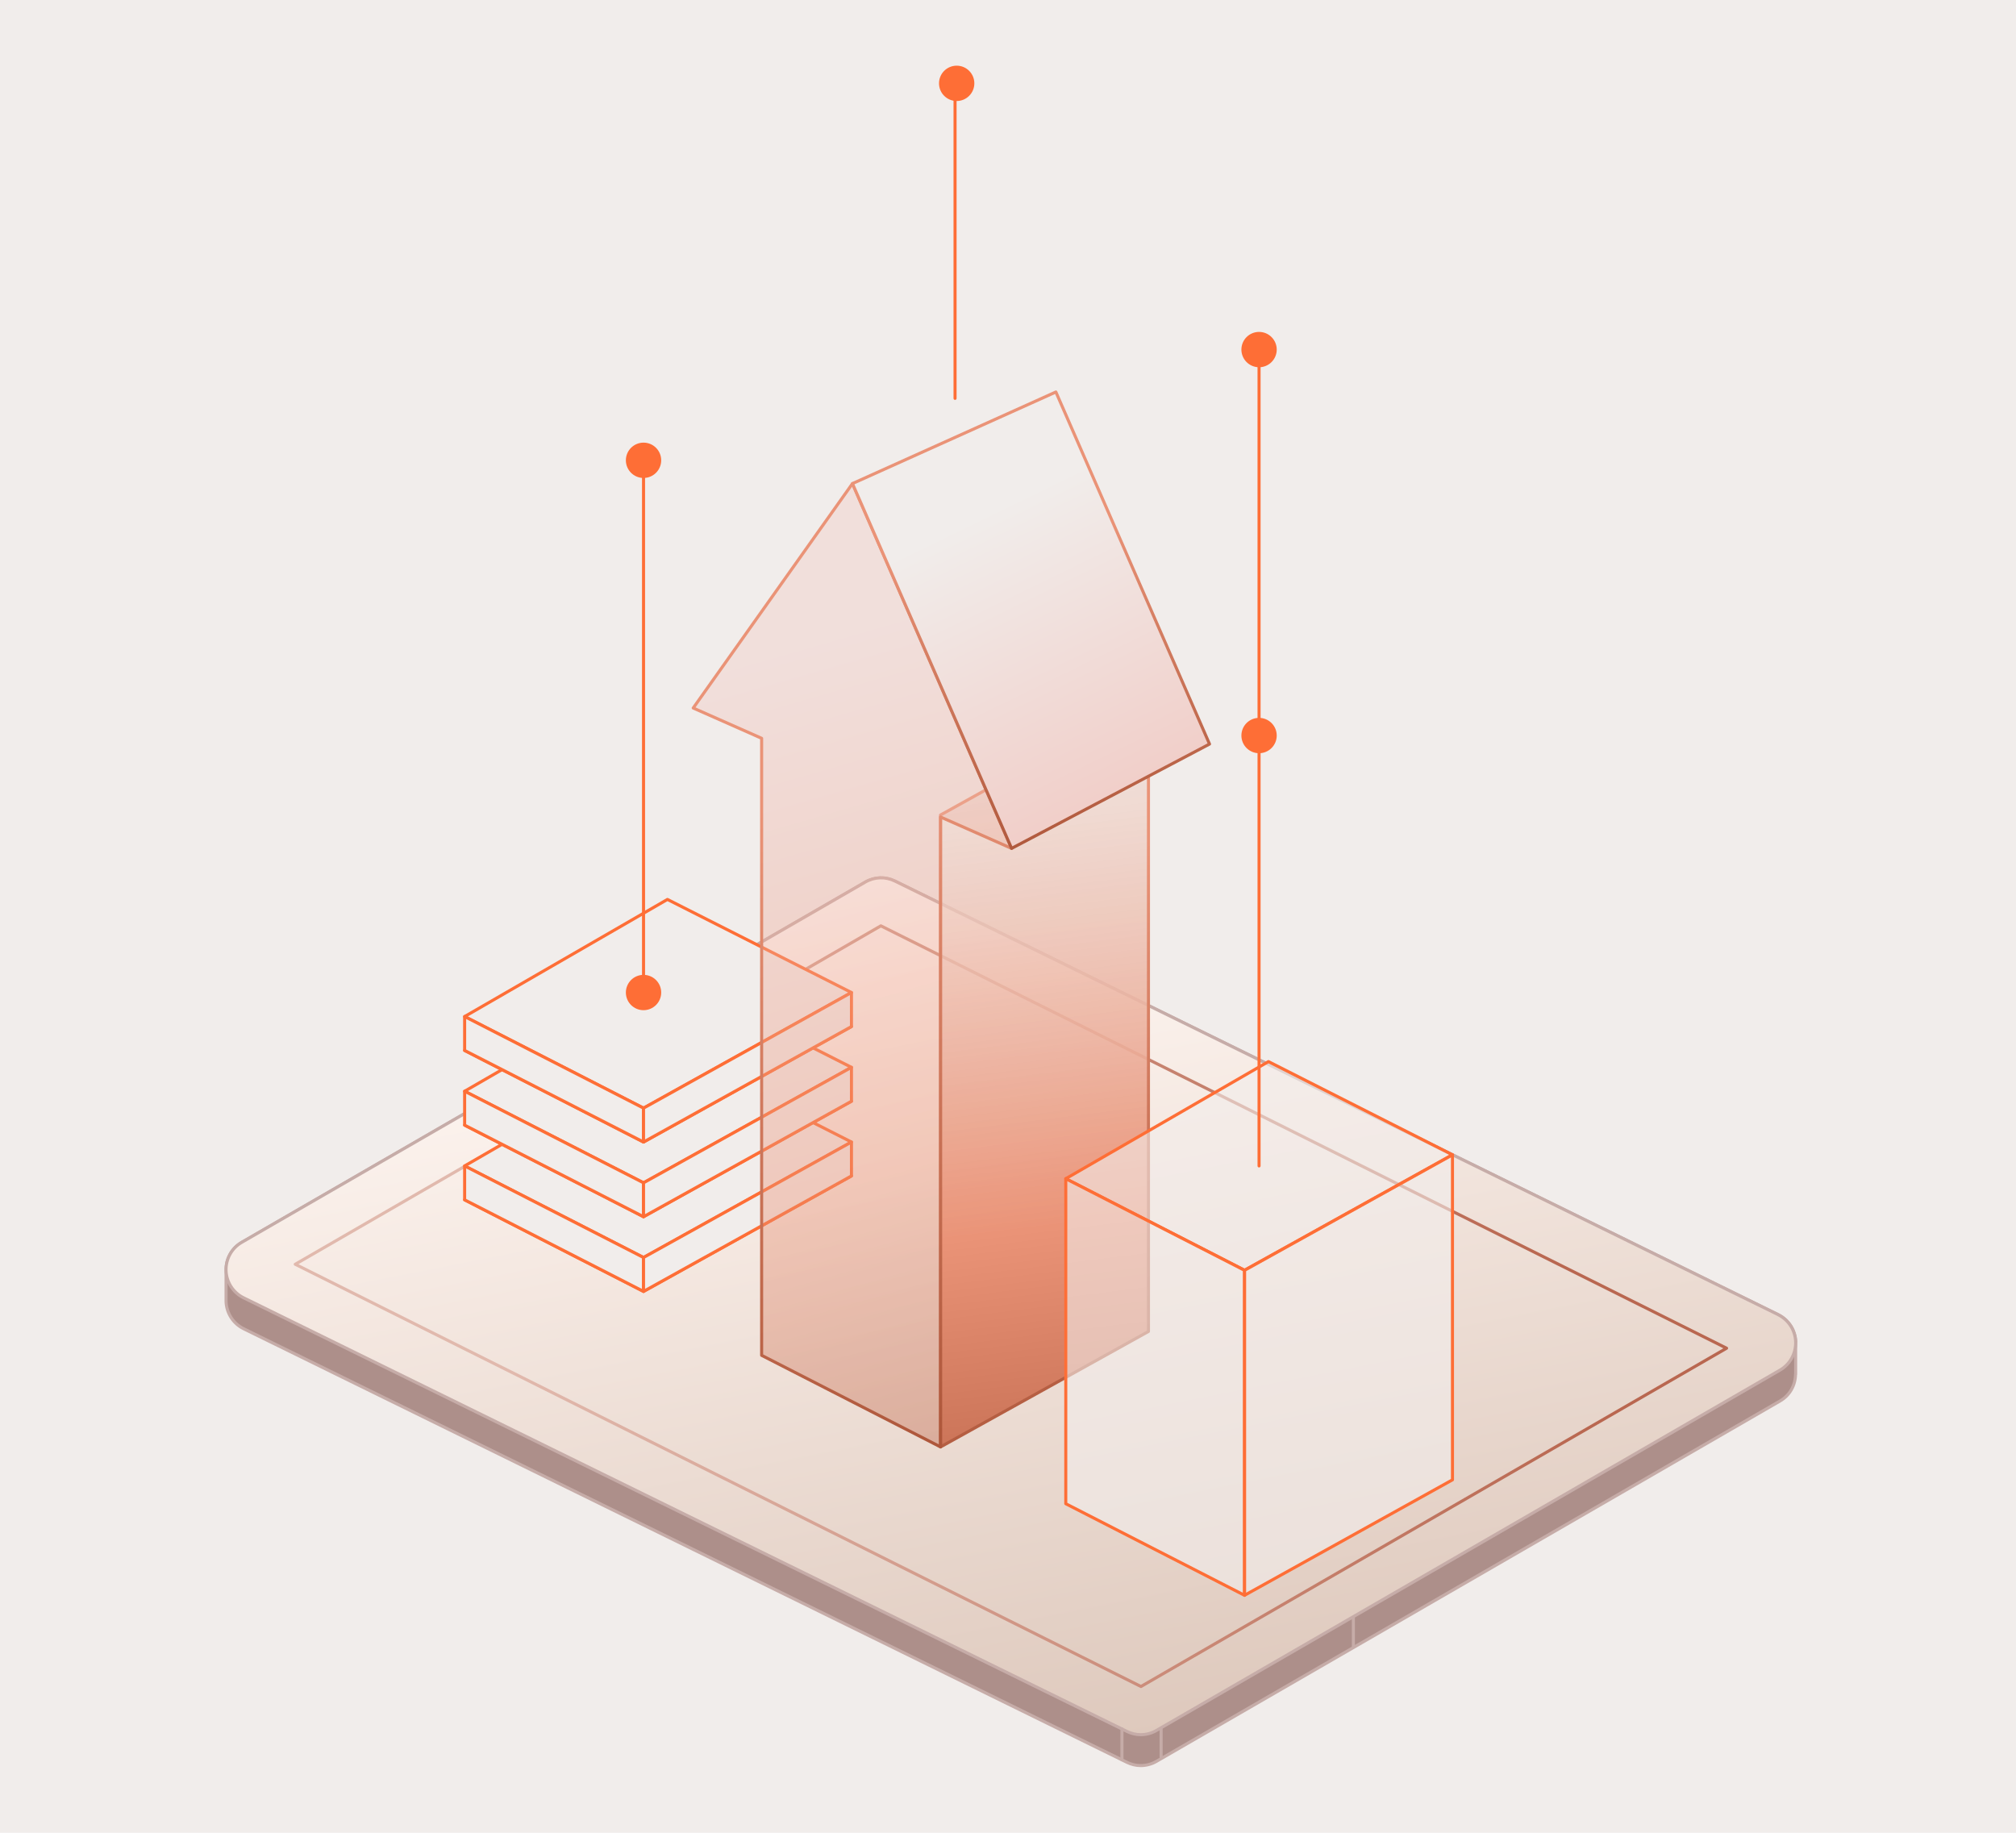 <svg width="330" height="300" viewBox="0 0 330 300" fill="none" xmlns="http://www.w3.org/2000/svg">
<rect width="330" height="300" transform="translate(0 0)" fill="#F1EDEB"/>
<path d="M293.909 219.945C293.909 219.843 293.95 219.741 293.95 219.638C293.889 217.734 292.783 216.034 291.083 215.194L146.482 144.215C144.947 143.457 143.144 143.519 141.649 144.379L39.563 203.358C37.924 204.3 36.941 206.081 37.003 207.986C37.003 208.006 37.003 208.027 37.003 208.068V213.065C37.085 214.949 38.17 216.648 39.87 217.488L184.471 288.468C185.187 288.816 185.966 289 186.723 289C187.604 289 188.505 288.775 189.304 288.304L291.37 229.325C292.947 228.424 293.889 226.765 293.909 224.963H293.93V219.966H293.889L293.909 219.945Z" fill="#AD8F8A" stroke="#C6ACA8" stroke-width="0.5" stroke-linecap="round" stroke-linejoin="round"/>
<path d="M291.083 215.194L146.482 144.215C144.947 143.457 143.144 143.519 141.649 144.379L39.563 203.358C37.924 204.3 36.941 206.081 37.003 207.986C37.064 209.89 38.17 211.59 39.87 212.43L184.471 283.409C185.187 283.758 185.966 283.942 186.723 283.942C187.604 283.942 188.505 283.717 189.304 283.246L291.37 224.267C293.008 223.325 293.991 221.543 293.93 219.638C293.868 217.734 292.763 216.034 291.063 215.194H291.083Z" fill="url(#paint0_linear_3244_3601)" stroke="#C6ACA8" stroke-width="0.5" stroke-linecap="round" stroke-linejoin="round"/>
<path d="M186.764 276.057L48.328 206.941L144.189 151.546L282.626 220.683L186.764 276.057Z" stroke="url(#paint1_linear_3244_3601)" stroke-width="0.5" stroke-linecap="round" stroke-linejoin="round"/>
<path d="M183.651 283V288.058" stroke="#C6ACA8" stroke-width="0.5" stroke-linecap="round" stroke-linejoin="round"/>
<path d="M190.062 283V287.792" stroke="#C6ACA8" stroke-width="0.5" stroke-linecap="round" stroke-linejoin="round"/>
<path d="M221.537 264.712V269.484" stroke="#C6ACA8" stroke-width="0.5" stroke-linecap="round" stroke-linejoin="round"/>
<path d="M76.056 196.395L109.252 177.227L139.376 192.483L105.34 211.385L76.056 196.395Z" fill="#F1EDEB" stroke="#FE6E36" stroke-width="0.5" stroke-linecap="round" stroke-linejoin="round"/>
<path d="M76.056 190.845L109.252 171.677L139.376 186.934L105.34 205.836L76.056 190.845Z" fill="#F1EDEB" stroke="#FE6E36" stroke-width="0.5" stroke-linecap="round" stroke-linejoin="round"/>
<path d="M76.056 190.845V196.395L105.34 211.386V205.836L76.056 190.845Z" fill="#F1EDEB" stroke="#FE6E36" stroke-width="0.5" stroke-linecap="round" stroke-linejoin="round"/>
<path d="M139.376 186.934L105.34 205.836V211.385L139.376 192.483V186.934Z" fill="#F1EDEB" stroke="#FE6E36" stroke-width="0.5" stroke-linecap="round" stroke-linejoin="round"/>
<path d="M76.056 184.169L109.252 165.001L139.376 180.258L105.34 199.16L76.056 184.169Z" fill="#F1EDEB" stroke="#FE6E36" stroke-width="0.5" stroke-linecap="round" stroke-linejoin="round"/>
<path d="M76.056 178.619L109.252 159.451L139.376 174.708L105.34 193.61L76.056 178.619Z" fill="#F1EDEB" stroke="#FE6E36" stroke-width="0.5" stroke-linecap="round" stroke-linejoin="round"/>
<path d="M76.056 178.619V184.169L105.34 199.16V193.61L76.056 178.619Z" fill="#F1EDEB" stroke="#FE6E36" stroke-width="0.5" stroke-linecap="round" stroke-linejoin="round"/>
<path d="M139.376 174.708L105.34 193.61V199.16L139.376 180.258V174.708Z" fill="#F1EDEB" stroke="#FE6E36" stroke-width="0.5" stroke-linecap="round" stroke-linejoin="round"/>
<path d="M76.056 171.943L109.252 152.775L139.376 168.032L105.34 186.934L76.056 171.943Z" fill="#F1EDEB" stroke="#FE6E36" stroke-width="0.5" stroke-linecap="round" stroke-linejoin="round"/>
<path d="M76.056 166.394L109.252 147.225L139.376 162.462L105.34 181.384L76.056 166.394Z" fill="#F1EDEB" stroke="#FE6E36" stroke-width="0.5" stroke-linecap="round" stroke-linejoin="round"/>
<path d="M76.056 166.394V171.943L105.34 186.934V181.384L76.056 166.394Z" fill="#F1EDEB" stroke="#FE6E36" stroke-width="0.5" stroke-linecap="round" stroke-linejoin="round"/>
<path d="M139.376 162.462L105.34 181.384V186.934L139.376 168.032V162.462Z" fill="#F1EDEB" stroke="#FE6E36" stroke-width="0.5" stroke-linecap="round" stroke-linejoin="round"/>
<path d="M187.993 114.5L153.957 133.402V236.841L187.993 217.939V114.5Z" fill="url(#paint2_linear_3244_3601)" stroke="url(#paint3_linear_3244_3601)" stroke-width="0.5" stroke-linecap="round" stroke-linejoin="round"/>
<path d="M174.457 192.934L207.632 173.766L237.757 189.023L203.721 207.925L174.457 192.934Z" fill="#F1EDEB" fill-opacity="0.6" stroke="#FE6E36" stroke-width="0.5" stroke-linecap="round" stroke-linejoin="round"/>
<path d="M174.457 192.934V246.138L203.721 261.128V207.924L174.457 192.934Z" fill="#F1EDEB" fill-opacity="0.6" stroke="#FE6E36" stroke-width="0.5" stroke-linecap="round" stroke-linejoin="round"/>
<path d="M237.756 189.023L203.721 207.925V261.128L237.756 242.227V189.023Z" fill="#F1EDEB" fill-opacity="0.6" stroke="#FE6E36" stroke-width="0.5" stroke-linecap="round" stroke-linejoin="round"/>
<path d="M165.589 138.87L139.54 79.154L113.471 115.893L124.673 120.849V221.85L153.957 236.841V133.73L165.589 138.87Z" fill="url(#paint4_linear_3244_3601)" fill-opacity="0.4" stroke="url(#paint5_linear_3244_3601)" stroke-width="0.5" stroke-linecap="round" stroke-linejoin="round"/>
<path d="M165.589 138.87L197.987 121.791L172.839 64.163L139.54 79.154L165.589 138.87Z" fill="url(#paint6_linear_3244_3601)" stroke="url(#paint7_linear_3244_3601)" stroke-width="0.5" stroke-linecap="round" stroke-linejoin="round"/>
<path d="M105.34 162.462V75.345" stroke="#FE6E36" stroke-width="0.5" stroke-linecap="round" stroke-linejoin="round"/>
<path d="M156.333 13.642V65.208" stroke="#FE6E36" stroke-width="0.5" stroke-linecap="round" stroke-linejoin="round"/>
<path d="M206.096 190.845V57.221" stroke="#FE6E36" stroke-width="0.5" stroke-linecap="round" stroke-linejoin="round"/>
<path d="M156.599 16.284C158.058 16.284 159.241 15.101 159.241 13.642C159.241 12.183 158.058 11 156.599 11C155.14 11 153.957 12.183 153.957 13.642C153.957 15.101 155.14 16.284 156.599 16.284Z" fill="#FE6E36" stroke="#FE6E36" stroke-width="0.5" stroke-linecap="round" stroke-linejoin="round"/>
<path d="M206.096 123.04C207.555 123.04 208.738 121.857 208.738 120.398C208.738 118.939 207.555 117.756 206.096 117.756C204.637 117.756 203.455 118.939 203.455 120.398C203.455 121.857 204.637 123.04 206.096 123.04Z" fill="#FE6E36" stroke="#FE6E36" stroke-width="0.5" stroke-linecap="round" stroke-linejoin="round"/>
<path d="M105.34 165.103C106.799 165.103 107.982 163.921 107.982 162.462C107.982 161.003 106.799 159.82 105.34 159.82C103.881 159.82 102.699 161.003 102.699 162.462C102.699 163.921 103.881 165.103 105.34 165.103Z" fill="#FE6E36" stroke="#FE6E36" stroke-width="0.5" stroke-linecap="round" stroke-linejoin="round"/>
<path d="M105.34 77.986C106.799 77.986 107.982 76.804 107.982 75.345C107.982 73.886 106.799 72.703 105.34 72.703C103.881 72.703 102.699 73.886 102.699 75.345C102.699 76.804 103.881 77.986 105.34 77.986Z" fill="#FE6E36" stroke="#FE6E36" stroke-width="0.5" stroke-linecap="round" stroke-linejoin="round"/>
<path d="M206.096 59.863C207.555 59.863 208.738 58.68 208.738 57.221C208.738 55.762 207.555 54.579 206.096 54.579C204.637 54.579 203.455 55.762 203.455 57.221C203.455 58.68 204.637 59.863 206.096 59.863Z" fill="#FE6E36" stroke="#FE6E36" stroke-width="0.5" stroke-linecap="round" stroke-linejoin="round"/>
<defs>
<linearGradient id="paint0_linear_3244_3601" x1="194.281" y1="123.5" x2="234.526" y2="326.898" gradientUnits="userSpaceOnUse">
<stop offset="0.004" stop-color="white"/>
<stop offset="0.131" stop-color="#FDF4EF"/>
<stop offset="1" stop-color="#D2B8A9"/>
</linearGradient>
<linearGradient id="paint1_linear_3244_3601" x1="270.281" y1="287" x2="91.6" y2="319.764" gradientUnits="userSpaceOnUse">
<stop stop-color="#B96750"/>
<stop offset="0.95" stop-color="#E1B9AD"/>
</linearGradient>
<linearGradient id="paint2_linear_3244_3601" x1="233.281" y1="99.5" x2="252.959" y2="257.712" gradientUnits="userSpaceOnUse">
<stop stop-color="#F1EDEB" stop-opacity="0.66"/>
<stop offset="0.584" stop-color="#EA9377"/>
<stop offset="1" stop-color="#AE573B"/>
</linearGradient>
<linearGradient id="paint3_linear_3244_3601" x1="165.629" y1="132.994" x2="207.293" y2="222.595" gradientUnits="userSpaceOnUse">
<stop offset="0.139" stop-color="#EA9377"/>
<stop offset="1" stop-color="#AE573B"/>
</linearGradient>
<linearGradient id="paint4_linear_3244_3601" x1="139.781" y1="101" x2="181.979" y2="247.775" gradientUnits="userSpaceOnUse">
<stop offset="0.011" stop-color="#F1CAC4"/>
<stop offset="0.584" stop-color="#EA9377"/>
<stop offset="1" stop-color="#AE573B"/>
</linearGradient>
<linearGradient id="paint5_linear_3244_3601" x1="131.345" y1="112.251" x2="173.395" y2="227.673" gradientUnits="userSpaceOnUse">
<stop offset="0.139" stop-color="#EA9377"/>
<stop offset="1" stop-color="#AE573B"/>
</linearGradient>
<linearGradient id="paint6_linear_3244_3601" x1="159.584" y1="79.844" x2="227.082" y2="218.406" gradientUnits="userSpaceOnUse">
<stop offset="0.029" stop-color="#F1EDEB"/>
<stop offset="0.409" stop-color="#F1CAC4"/>
</linearGradient>
<linearGradient id="paint7_linear_3244_3601" x1="159.584" y1="79.844" x2="168.897" y2="140.351" gradientUnits="userSpaceOnUse">
<stop offset="0.139" stop-color="#EA9377"/>
<stop offset="1" stop-color="#AE573B"/>
</linearGradient>
</defs>
</svg>
